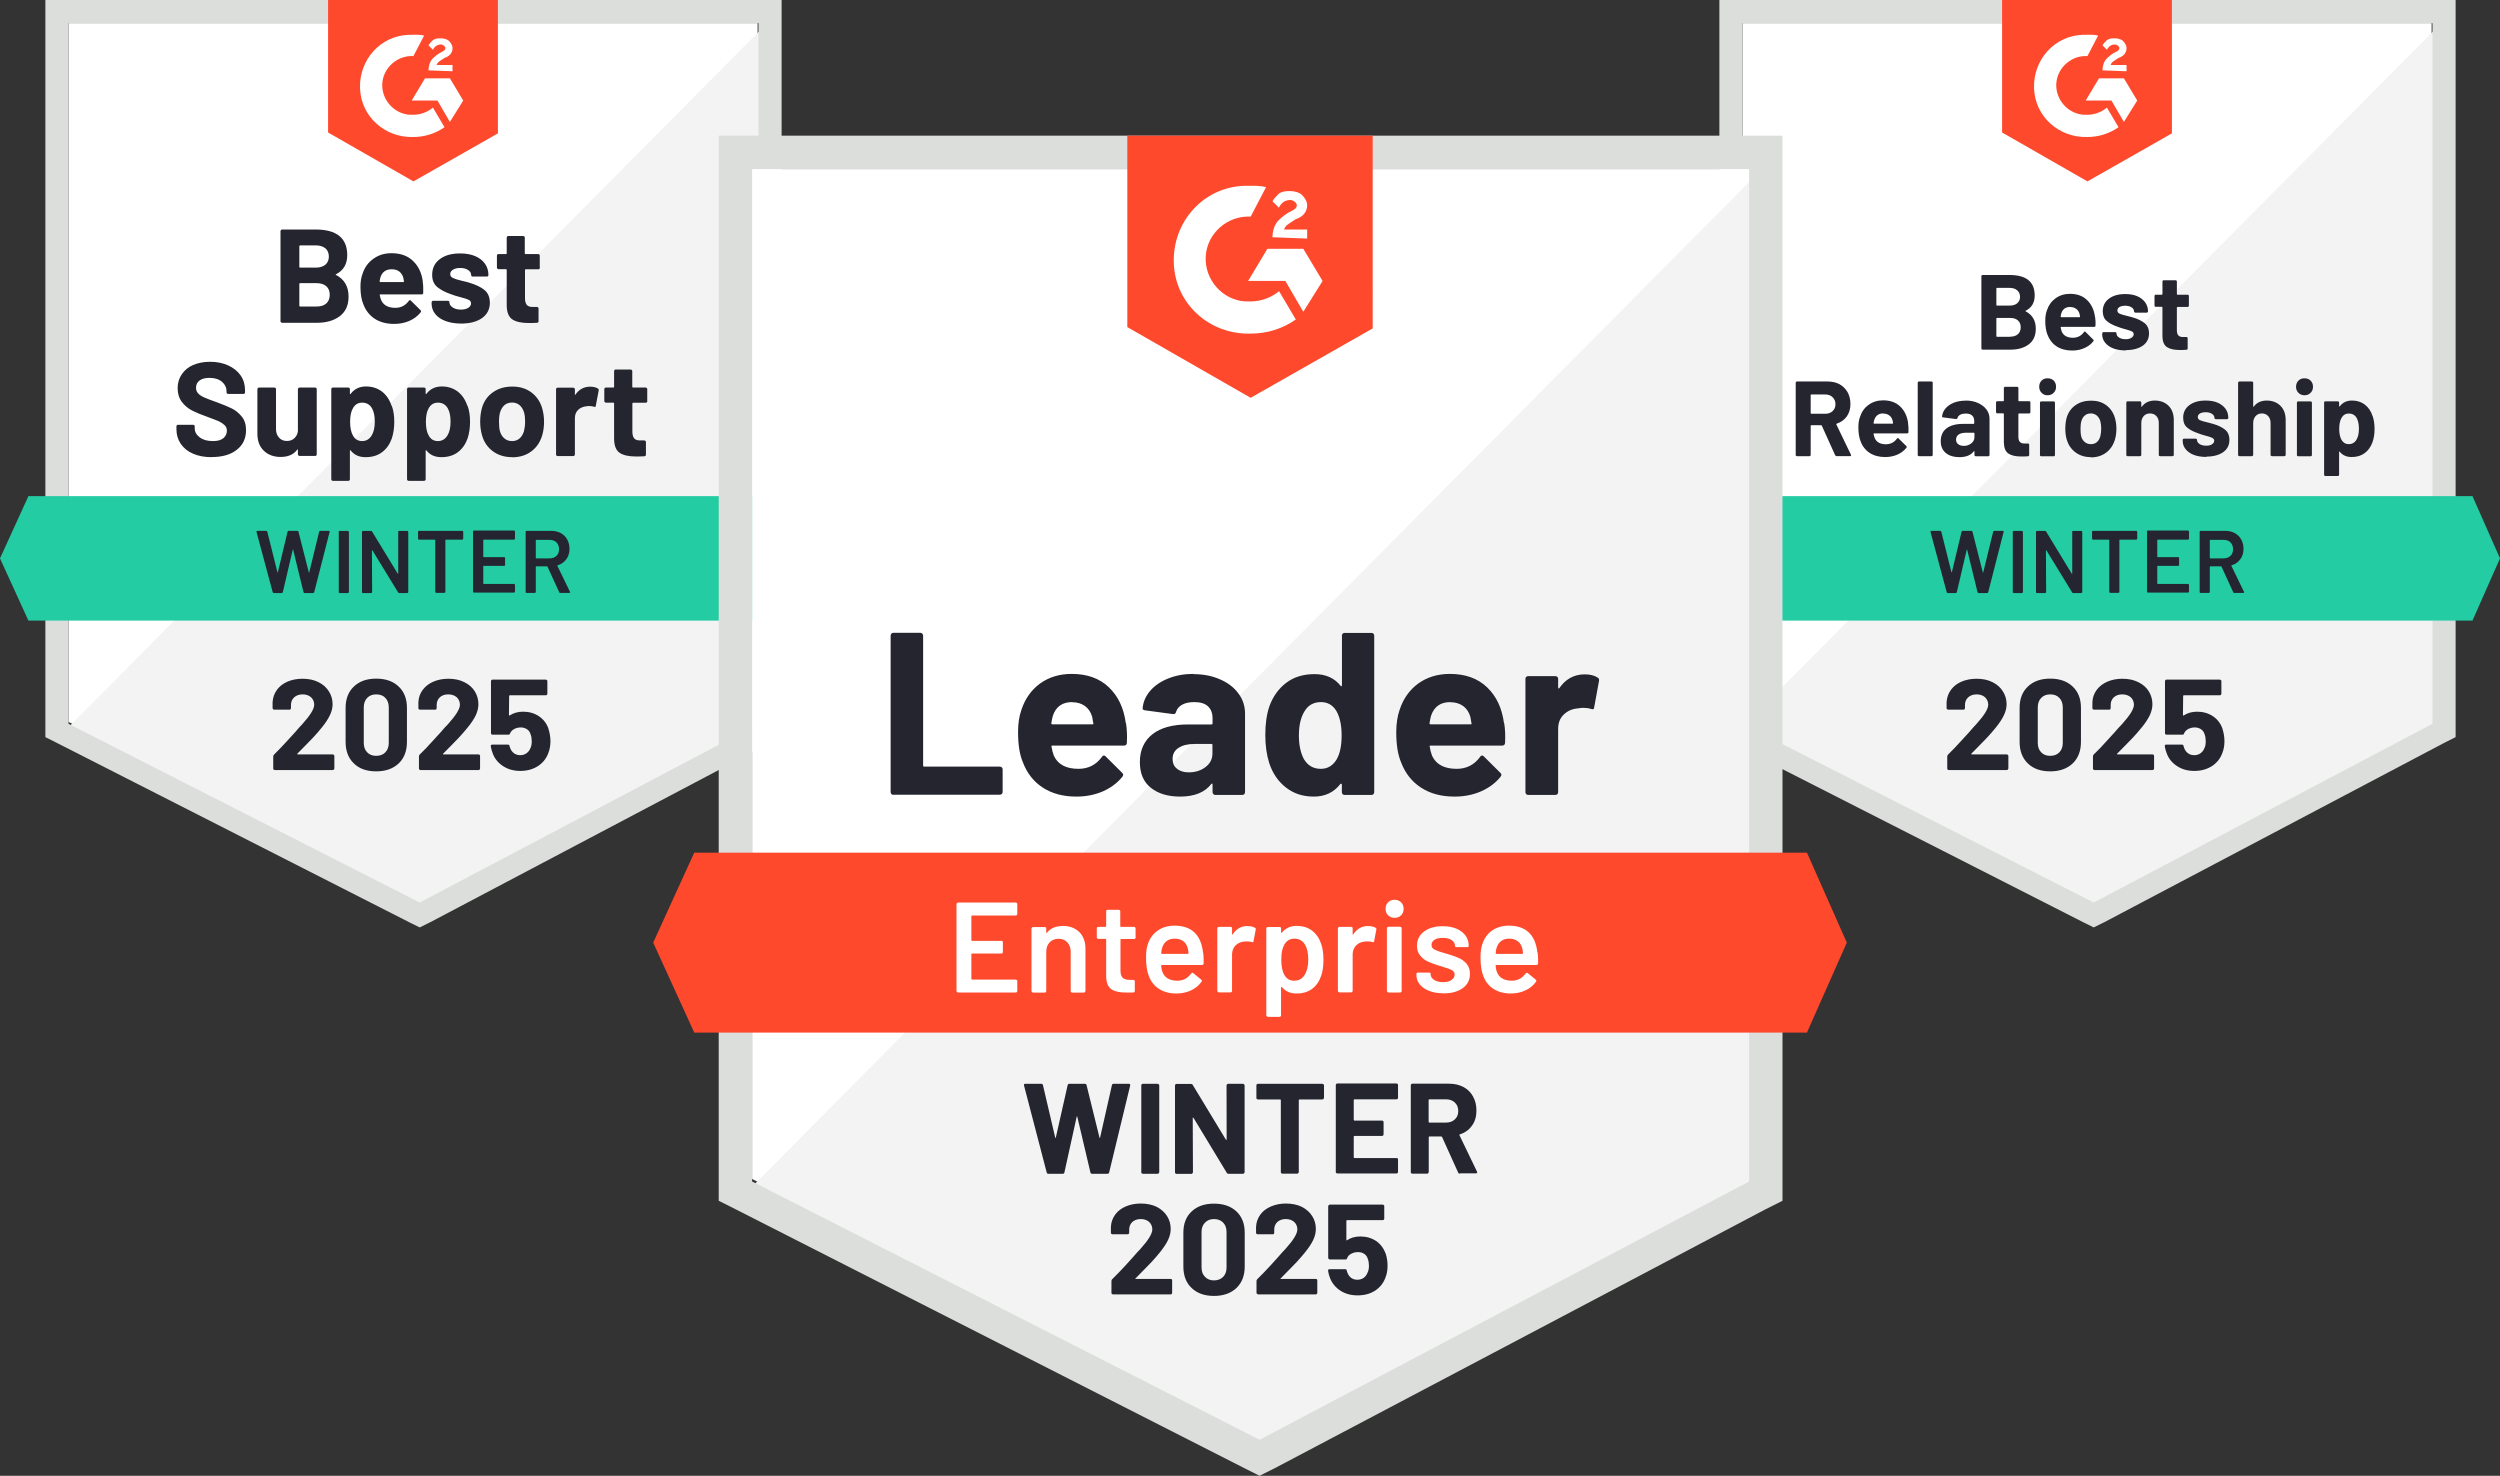 <?xml version="1.0" encoding="UTF-8"?><svg xmlns="http://www.w3.org/2000/svg" id="uuid-dd9e627b-06a6-48ce-b2f5-7c5b7b626453" viewBox="0 0 227 134"><rect x="0" y="0" width="227" height="134" fill="#333333" stroke="none"/><rect width="227" height="134" style="fill:none;"/><g><path d="M158.22,65.55l31.89,16.23,30.68-16.23V2.1h-62.57v63.46Z" style="fill:#fff;"/><path d="M221.43,2.34l-63.86,64.34,33.1,16.39,30.76-15.74V2.34Z" style="fill:#f2f3f2;"/><path d="M156.12,23.25v43.68l1.13,.57,31.89,16.23,.97,.48,.97-.48,30.76-16.23,1.13-.57V0h-66.85V23.25Zm2.1,42.47V2.1h62.65v63.62l-30.76,16.23-31.89-16.23Z" style="fill:#dcdedc;"/><path d="M189.54,3.15c.32,0,.65,0,.97,.08l-.97,1.86c-1.45-.08-2.74,1.05-2.83,2.5-.08,1.45,1.05,2.74,2.5,2.83h.32c.65,0,1.29-.24,1.78-.65l1.05,1.78c-.81,.57-1.78,.89-2.83,.89-2.58,.08-4.76-1.86-4.84-4.44-.08-2.58,1.86-4.76,4.44-4.84h.4Zm3.31,3.96l1.21,2.02-1.21,1.94-1.13-1.94h-2.34l1.21-2.02h2.26Zm-1.94-.73c0-.32,.08-.65,.24-.89s.48-.48,.73-.65l.16-.08c.32-.16,.4-.24,.4-.4s-.24-.32-.4-.32c-.32,0-.57,.16-.73,.48l-.4-.4c.08-.16,.24-.32,.4-.48,.24-.16,.48-.16,.73-.16s.57,.08,.73,.24,.32,.4,.32,.65c0,.4-.24,.73-.73,.89l-.24,.16c-.24,.16-.4,.24-.48,.48h1.45v.57l-2.18-.08Zm-1.37,10.09l7.67-4.36V0h-15.42V12.03l7.75,4.44Z" style="fill:#ff492c;"/><path d="M224.5,45.05h-69.91l-2.58,5.65,2.58,5.65h69.91l2.5-5.65-2.5-5.65Z" style="fill:#23cca2;"/><path d="M166.77,41.42c-.06,0-.11-.03-.14-.09l-1.21-2.68s-.03-.04-.06-.04h-.9s-.05,.02-.05,.05v2.65s-.01,.06-.03,.08-.05,.03-.08,.03h-1.13s-.06-.01-.09-.03c-.02-.02-.03-.05-.03-.08v-6.56s.01-.06,.03-.08c.03-.02,.06-.03,.09-.03h2.77c.41,0,.78,.08,1.09,.25,.31,.17,.55,.41,.73,.72,.17,.31,.26,.67,.26,1.07,0,.44-.11,.82-.33,1.13-.22,.31-.53,.53-.92,.66-.03,.02-.04,.04-.03,.07l1.32,2.74s.02,.05,.02,.06c0,.05-.03,.08-.1,.08,0,0-1.19,0-1.19,0Zm-2.31-5.61s-.05,.02-.05,.05v1.66s.02,.05,.05,.05h1.28c.27,0,.49-.08,.66-.24,.17-.16,.26-.37,.26-.63s-.09-.47-.26-.63c-.17-.17-.39-.25-.66-.25,0,0-1.28,0-1.28,0Zm8.79,2.61c.04,.25,.05,.52,.04,.82-.01,.08-.05,.11-.13,.11h-3s-.05,.02-.04,.05c.02,.13,.06,.26,.11,.39,.17,.37,.51,.55,1.03,.55,.41-.01,.74-.18,.98-.51,.03-.04,.06-.06,.09-.06,.02,0,.04,.01,.06,.04l.7,.69s.05,.06,.05,.09c0,.01-.01,.03-.04,.07-.22,.27-.49,.48-.82,.62-.34,.15-.71,.22-1.11,.22-.55,0-1.03-.13-1.41-.38-.38-.25-.66-.61-.82-1.06-.13-.32-.2-.75-.2-1.27,0-.36,.05-.67,.15-.94,.15-.46,.4-.82,.78-1.09,.37-.27,.81-.41,1.32-.41,.65,0,1.17,.19,1.56,.57,.39,.38,.62,.88,.71,1.5Zm-2.26-.88c-.4,0-.67,.19-.8,.57-.03,.08-.05,.18-.07,.31,0,.03,.02,.05,.05,.05h1.68s.05-.02,.04-.05c-.03-.19-.05-.28-.05-.27-.06-.19-.16-.34-.31-.44-.15-.11-.33-.16-.54-.16Zm3.25,3.88s-.06-.01-.08-.03c-.02-.02-.03-.05-.03-.08v-6.56s.01-.06,.03-.08c.02-.02,.05-.03,.08-.03h1.14s.06,.01,.08,.03c.02,.02,.03,.05,.03,.08v6.56s-.01,.06-.03,.08c-.02,.02-.05,.03-.08,.03h-1.14Zm4.24-5.05c.42,0,.79,.07,1.12,.22,.33,.15,.58,.34,.77,.59,.19,.25,.28,.54,.28,.85v3.29s-.01,.06-.04,.08c-.02,.02-.05,.03-.08,.03h-1.13s-.06-.01-.08-.03c-.03-.02-.04-.05-.04-.08v-.32s0-.03-.02-.04c-.01,0-.02,0-.04,.02-.27,.36-.71,.53-1.31,.53-.5,0-.91-.12-1.22-.37-.31-.25-.47-.61-.47-1.08,0-.5,.17-.89,.52-1.16,.35-.27,.85-.41,1.49-.41h.98s.05-.02,.05-.05v-.21c0-.22-.06-.38-.19-.5s-.32-.18-.58-.18c-.2,0-.36,.03-.49,.1-.13,.07-.22,.17-.26,.3-.02,.07-.06,.1-.13,.1l-1.17-.15c-.08-.01-.11-.04-.1-.09,.03-.27,.13-.51,.32-.73s.44-.39,.76-.52c.31-.12,.66-.18,1.05-.18Zm-.19,4.12c.27,0,.51-.08,.7-.23,.19-.15,.29-.34,.29-.57v-.35s-.02-.05-.05-.05h-.69c-.29,0-.52,.05-.69,.16-.16,.11-.24,.27-.24,.47,0,.17,.06,.31,.19,.41,.12,.1,.28,.15,.49,.15Zm6.07-3.07s-.01,.06-.03,.09c-.02,.02-.05,.03-.08,.03h-.93s-.05,.02-.05,.05v2.05c0,.22,.04,.37,.13,.48,.09,.1,.23,.15,.42,.15h.32s.06,.01,.08,.03c.02,.03,.03,.06,.03,.09v.92c0,.07-.04,.11-.11,.12-.27,.02-.47,.02-.58,.02-.54,0-.94-.09-1.2-.27-.26-.18-.4-.51-.41-1.01v-2.59s-.02-.05-.05-.05h-.55s-.06-.01-.08-.03c-.02-.03-.03-.06-.03-.09v-.86s.01-.06,.03-.09c.02-.02,.05-.03,.08-.03h.55s.05-.02,.05-.05v-1.15s.01-.06,.04-.08c.02-.02,.05-.03,.08-.03h1.08s.06,.01,.08,.03c.03,.02,.04,.05,.04,.08v1.15s.02,.05,.05,.05h.93s.06,.01,.08,.03c.02,.03,.03,.06,.03,.09v.86Zm1.56-1.53c-.22,0-.4-.07-.54-.22-.15-.15-.22-.33-.22-.55,0-.23,.07-.41,.21-.56,.14-.14,.32-.21,.55-.21,.23,0,.41,.07,.56,.21,.14,.15,.21,.33,.21,.56s-.07,.4-.22,.55-.33,.22-.55,.22Zm-.58,5.54s-.06-.01-.08-.03c-.02-.02-.03-.05-.03-.08v-4.76s.01-.06,.03-.08c.02-.02,.05-.03,.08-.03h1.14s.06,.01,.08,.03,.03,.05,.03,.08v4.76s-.01,.06-.03,.08-.05,.03-.08,.03h-1.14Zm4.52,.08c-.54,0-1.01-.14-1.4-.43-.39-.29-.65-.67-.8-1.16-.09-.31-.13-.64-.13-.99,0-.38,.04-.72,.13-1.03,.15-.48,.42-.85,.81-1.12,.39-.27,.85-.4,1.4-.4s.98,.13,1.36,.4c.37,.27,.64,.64,.79,1.12,.1,.32,.15,.66,.15,1.02s-.04,.68-.13,.98c-.15,.51-.41,.9-.79,1.19-.39,.29-.85,.44-1.39,.44Zm0-1.18c.21,0,.39-.06,.54-.19,.15-.13,.25-.31,.31-.53,.05-.2,.08-.43,.08-.68,0-.27-.03-.5-.08-.69-.07-.22-.18-.39-.32-.51-.15-.12-.33-.19-.55-.19s-.4,.06-.54,.19c-.15,.12-.25,.29-.31,.51-.05,.16-.08,.38-.08,.69s.02,.52,.06,.68c.06,.23,.17,.4,.33,.53,.15,.13,.34,.19,.56,.19Zm5.79-3.96c.52,0,.93,.16,1.25,.47,.32,.32,.48,.75,.48,1.29v3.18s-.01,.06-.03,.08c-.03,.02-.06,.03-.09,.03h-1.13s-.06-.01-.08-.03c-.02-.02-.03-.05-.03-.08v-2.9c0-.26-.07-.47-.22-.63s-.34-.24-.58-.24-.43,.08-.57,.24-.22,.37-.22,.63v2.9s-.01,.06-.03,.08c-.03,.02-.06,.03-.09,.03h-1.13s-.06-.01-.08-.03c-.02-.02-.03-.05-.03-.08v-4.75s.01-.06,.03-.09c.02-.02,.05-.03,.08-.03h1.13s.06,.01,.09,.03c.02,.03,.03,.06,.03,.09v.34s0,.03,.02,.03c.02,.01,.03,0,.03,0,.26-.37,.66-.56,1.18-.56Zm4.69,5.12c-.43,0-.81-.06-1.13-.18-.32-.12-.57-.3-.75-.52-.18-.22-.27-.47-.27-.74v-.1s.01-.06,.03-.09c.02-.02,.05-.03,.08-.03h1.07s.06,.01,.08,.03c.03,.03,.04,.06,.04,.09h0c0,.15,.08,.27,.23,.37,.16,.1,.36,.15,.6,.15,.22,0,.4-.04,.53-.13s.2-.19,.2-.32c0-.12-.06-.2-.18-.26-.11-.06-.3-.12-.57-.19-.31-.08-.55-.16-.72-.23-.41-.14-.75-.31-.99-.52-.24-.2-.36-.5-.36-.89,0-.48,.19-.86,.56-1.14,.37-.28,.86-.42,1.48-.42,.41,0,.78,.06,1.08,.19,.31,.13,.55,.32,.73,.56,.17,.24,.25,.51,.25,.82,0,.03-.01,.06-.03,.08-.02,.03-.05,.04-.08,.04h-1.03s-.06-.01-.09-.04c-.02-.02-.03-.05-.03-.08,0-.14-.07-.26-.22-.36s-.34-.15-.57-.15c-.22,0-.39,.04-.52,.11-.13,.08-.2,.19-.2,.32s.06,.23,.19,.29c.13,.06,.36,.13,.67,.2,.07,.02,.15,.04,.24,.06,.09,.02,.18,.05,.29,.08,.46,.13,.82,.31,1.08,.52,.26,.21,.4,.52,.4,.93,0,.48-.19,.85-.57,1.12-.38,.26-.89,.4-1.53,.4Zm5.47-5.12c.52,0,.93,.16,1.25,.47,.32,.32,.48,.75,.48,1.29v3.18s-.01,.06-.04,.08c-.02,.02-.05,.03-.08,.03h-1.13s-.06-.01-.08-.03c-.03-.02-.04-.05-.04-.08v-2.9c0-.26-.07-.47-.22-.63s-.34-.24-.57-.24-.43,.08-.57,.24-.22,.37-.22,.63v2.9s-.01,.06-.04,.08c-.02,.02-.05,.03-.08,.03h-1.13s-.06-.01-.08-.03c-.03-.02-.04-.05-.04-.08v-6.56s.01-.06,.04-.08c.02-.02,.05-.03,.08-.03h1.13s.06,.01,.08,.03c.03,.02,.04,.05,.04,.08v2.15s0,.03,.02,.03c.01,.01,.02,0,.03,0,.26-.37,.66-.56,1.18-.56Zm3.44-.48c-.22,0-.4-.07-.55-.22s-.22-.33-.22-.55,.07-.41,.22-.56c.14-.14,.32-.21,.55-.21s.41,.07,.55,.21c.15,.15,.22,.33,.22,.56s-.07,.4-.22,.55-.33,.22-.55,.22Zm-.58,5.54s-.06-.01-.08-.03c-.02-.02-.03-.05-.03-.08v-4.76s.01-.06,.03-.08c.02-.02,.05-.03,.08-.03h1.13s.06,.01,.09,.03c.02,.02,.03,.05,.03,.08v4.76s-.01,.06-.03,.08c-.03,.02-.06,.03-.09,.03h-1.13Zm6.77-3.64c.11,.33,.17,.72,.17,1.16s-.06,.85-.19,1.21c-.15,.41-.38,.74-.7,.98-.32,.24-.71,.36-1.19,.36-.46,0-.82-.16-1.08-.48-.01-.02-.02-.03-.04-.02-.01,0-.02,.02-.02,.04v2.07s-.01,.06-.03,.08c-.03,.02-.06,.03-.09,.03h-1.13s-.06-.01-.08-.03c-.02-.02-.03-.05-.03-.08v-6.55s.01-.06,.03-.09c.02-.02,.05-.03,.08-.03h1.13s.06,.01,.09,.03c.02,.03,.03,.06,.03,.09v.31s0,.03,.02,.03c.02,0,.03,0,.04,0,.27-.36,.64-.53,1.12-.53,.45,0,.83,.12,1.16,.37,.32,.25,.56,.59,.7,1.04Zm-1.49,2.17c.16-.25,.24-.6,.24-1.03,0-.4-.07-.73-.2-.97-.15-.27-.39-.41-.72-.41-.3,0-.52,.14-.67,.41-.13,.24-.2,.57-.2,.98s.07,.76,.21,1c.15,.26,.37,.39,.66,.39s.52-.12,.68-.37Zm-30.02-11.75s-.04,.04,0,.06c.61,.32,.92,.84,.92,1.58,0,.62-.21,1.1-.64,1.42-.43,.32-.98,.48-1.68,.48h-2.5s-.06-.01-.09-.03c-.02-.02-.03-.05-.03-.08v-6.56s.01-.06,.03-.08c.03-.02,.06-.03,.09-.03h2.43c1.53,0,2.29,.62,2.29,1.86,0,.65-.27,1.11-.82,1.39Zm-2.61-2.07s-.05,.02-.05,.05v1.51s.02,.05,.05,.05h1.14c.3,0,.54-.07,.7-.21,.17-.14,.26-.33,.26-.58s-.09-.45-.26-.6c-.17-.15-.4-.22-.7-.22h-1.14Zm1.21,4.43c.3,0,.54-.08,.7-.23,.17-.15,.25-.36,.25-.62s-.08-.47-.25-.62c-.17-.16-.4-.23-.71-.23h-1.2s-.05,.02-.05,.05v1.61s.02,.05,.05,.05h1.21Zm7.7-1.82c.04,.25,.06,.52,.04,.82,0,.08-.05,.11-.12,.11h-3s-.05,.02-.04,.05c.02,.13,.06,.26,.1,.39,.17,.37,.51,.55,1.03,.55,.41-.01,.74-.18,.98-.51,.02-.04,.05-.06,.08-.06,.02,0,.05,.01,.07,.04l.69,.69s.05,.06,.05,.09c0,.01-.01,.03-.04,.07-.21,.27-.48,.48-.82,.62-.33,.15-.7,.22-1.1,.22-.56,0-1.03-.13-1.41-.38-.38-.25-.66-.61-.83-1.06-.13-.32-.2-.75-.2-1.27,0-.36,.05-.67,.15-.94,.15-.46,.41-.82,.78-1.09,.37-.27,.81-.41,1.32-.41,.65,0,1.16,.19,1.55,.57,.39,.38,.63,.88,.71,1.5Zm-2.25-.88c-.41,0-.68,.19-.81,.57-.03,.08-.05,.18-.06,.31,0,.03,.02,.05,.05,.05h1.67s.06-.02,.04-.05c-.03-.19-.05-.28-.05-.27-.06-.19-.16-.34-.31-.44-.15-.11-.32-.16-.53-.16Zm5.05,3.95c-.43,0-.81-.06-1.13-.18-.32-.12-.57-.3-.75-.52s-.27-.47-.27-.74v-.1s.01-.06,.03-.09c.02-.02,.05-.03,.08-.03h1.07s.06,.01,.09,.03c.02,.03,.03,.06,.03,.09h0c0,.15,.08,.27,.23,.37,.16,.1,.36,.15,.6,.15,.22,0,.4-.04,.53-.13,.13-.09,.2-.19,.2-.32,0-.12-.06-.2-.17-.26-.12-.06-.31-.12-.57-.19-.31-.08-.55-.16-.72-.23-.41-.14-.74-.31-.98-.52-.25-.2-.37-.5-.37-.89,0-.48,.19-.86,.56-1.14s.86-.42,1.48-.42c.41,0,.78,.06,1.08,.19,.31,.13,.55,.32,.73,.56,.17,.24,.26,.51,.26,.82,0,.03-.01,.06-.04,.08-.02,.03-.05,.04-.08,.04h-1.03s-.06-.01-.08-.04c-.03-.02-.04-.05-.04-.08,0-.14-.07-.26-.22-.36-.15-.1-.34-.15-.57-.15-.22,0-.39,.04-.52,.11-.13,.08-.2,.19-.2,.32s.07,.23,.2,.29c.13,.06,.35,.13,.66,.2,.07,.02,.15,.04,.24,.06,.09,.02,.19,.05,.29,.08,.46,.13,.82,.31,1.08,.52,.26,.21,.4,.52,.4,.93,0,.48-.19,.85-.57,1.12-.38,.26-.89,.4-1.53,.4h0Zm5.72-4.07s-.01,.06-.03,.09c-.02,.02-.05,.03-.08,.03h-.93s-.05,.02-.05,.05v2.05c0,.22,.04,.37,.13,.48s.23,.15,.42,.15h.32s.06,.01,.08,.03c.02,.03,.03,.06,.03,.09v.92c0,.07-.04,.11-.11,.12-.27,.02-.47,.02-.58,.02-.54,0-.94-.09-1.2-.27s-.4-.51-.4-1.01v-2.59s-.02-.05-.05-.05h-.56s-.06-.01-.08-.03c-.02-.03-.03-.06-.03-.09v-.86s.01-.06,.03-.09c.02-.02,.05-.03,.08-.03h.56s.05-.02,.05-.05v-1.15s.01-.06,.03-.08,.05-.03,.08-.03h1.08s.06,.01,.09,.03c.02,.02,.03,.05,.03,.08v1.15s.02,.05,.05,.05h.93s.06,.01,.08,.03c.02,.03,.03,.06,.03,.09v.86Z" style="fill:#252530;"/><path d="M176.87,53.85c-.06,0-.1-.03-.11-.08l-1.47-5.47v-.03s.02-.07,.08-.07h.79c.06,0,.1,.03,.11,.08l.92,3.68s.01,.02,.02,.02,.02,0,.02-.02l.88-3.68c.02-.05,.05-.08,.1-.08h.78c.06,0,.1,.03,.11,.08l.94,3.69s.01,.02,.02,.02,.02,0,.02-.02l.9-3.69c.02-.05,.05-.08,.11-.08h.75c.08,0,.1,.03,.09,.1l-1.4,5.47c-.02,.05-.05,.08-.11,.08h-.75c-.06,0-.1-.03-.11-.08l-.94-3.85s-.01-.03-.02-.03c-.01,0-.02,.01-.02,.03l-.9,3.85c-.02,.05-.05,.08-.1,.08h-.71Zm5.98,0s-.05-.01-.07-.03c-.02-.02-.02-.04-.02-.06v-5.46s0-.05,.02-.06c.02-.02,.05-.03,.07-.03h.74s.05,.01,.06,.03c.02,.02,.03,.04,.03,.06v5.46s-.01,.05-.03,.06c-.02,.02-.04,.03-.06,.03h-.74Zm5.3-5.55s0-.05,.02-.06c.02-.02,.05-.03,.07-.03h.74s.05,.01,.06,.03c.02,.02,.03,.04,.03,.06v5.46s-.01,.05-.03,.06c-.02,.02-.04,.03-.06,.03h-.72c-.05,0-.09-.02-.11-.06l-2.33-3.81s-.02-.02-.03-.02c-.01,0-.02,.02-.02,.04l.02,3.76s-.01,.05-.03,.06c-.02,.02-.04,.03-.06,.03h-.74s-.05-.01-.07-.03c-.02-.02-.02-.04-.02-.06v-5.46s0-.05,.02-.06c.02-.02,.05-.03,.07-.03h.72c.05,0,.09,.02,.11,.06l2.32,3.81s.02,.02,.03,.02c.01,0,.02-.01,.02-.03v-3.76Zm5.82-.1s.05,.01,.06,.03c.02,.02,.03,.04,.03,.06v.62s-.01,.05-.03,.06c-.02,.02-.04,.03-.06,.03h-1.49s-.04,.01-.04,.04v4.7s0,.05-.02,.06c-.02,.02-.05,.03-.07,.03h-.74s-.05-.01-.06-.03c-.02-.02-.03-.04-.03-.06v-4.7s-.01-.04-.04-.04h-1.43s-.05-.01-.07-.03c-.02-.02-.02-.04-.02-.06v-.62s0-.05,.02-.06c.02-.02,.05-.03,.07-.03h3.93Zm4.79,.71s-.01,.05-.03,.06c-.02,.02-.04,.03-.06,.03h-2.75s-.04,.01-.04,.04v1.51s.01,.04,.04,.04h1.85s.05,0,.07,.02c.02,.02,.02,.05,.02,.07v.61s0,.05-.02,.07c-.02,.02-.05,.02-.07,.02h-1.85s-.04,.01-.04,.04v1.56s.01,.04,.04,.04h2.75s.05,.01,.06,.03c.02,.02,.03,.04,.03,.06v.61s-.01,.05-.03,.06c-.02,.02-.04,.03-.06,.03h-3.63s-.05-.01-.07-.03c-.02-.02-.02-.04-.02-.06v-5.46s0-.05,.02-.06c.02-.02,.05-.03,.07-.03h3.63s.05,.01,.06,.03c.02,.02,.03,.04,.03,.06v.61h0Zm4.13,4.94c-.05,0-.09-.02-.11-.07l-1.07-2.33s-.03-.03-.05-.03h-.97s-.04,.01-.04,.04v2.29s-.01,.05-.03,.06c-.02,.02-.04,.03-.06,.03h-.74s-.05-.01-.07-.03c-.02-.02-.02-.04-.02-.06v-5.46s0-.05,.02-.06c.02-.02,.05-.03,.07-.03h2.22c.33,0,.62,.07,.87,.2,.25,.14,.45,.33,.59,.58,.14,.25,.21,.54,.21,.86,0,.37-.1,.69-.29,.94-.19,.26-.45,.45-.79,.55-.01,0-.02,0-.02,.02,0,.01,0,.02,0,.03l1.14,2.35s.02,.04,.02,.05c0,.04-.03,.06-.09,.06h-.78Zm-2.2-4.84s-.04,.01-.04,.04v1.61s.01,.04,.04,.04h1.21c.26,0,.47-.08,.63-.23,.16-.15,.23-.35,.23-.61,0-.25-.08-.46-.23-.61-.16-.16-.37-.23-.63-.23h-1.21Z" style="fill:#242530;"/><path d="M179.01,68.43s-.02,.03-.02,.05c.01,.02,.03,.02,.05,.02h3.17s.07,.01,.1,.04c.03,.03,.05,.06,.05,.1v1.14s-.02,.07-.05,.1c-.03,.03-.06,.04-.1,.04h-5.26s-.08-.01-.1-.04c-.03-.03-.04-.06-.04-.1v-1.08c0-.07,.02-.13,.07-.18,.38-.37,.77-.78,1.17-1.22,.4-.44,.65-.72,.75-.82,.22-.26,.44-.51,.66-.74,.71-.79,1.07-1.37,1.07-1.75,0-.27-.1-.5-.29-.68-.19-.17-.45-.26-.76-.26s-.57,.09-.76,.26c-.2,.18-.3,.41-.3,.7v.29s-.01,.07-.04,.1-.06,.04-.1,.04h-1.38s-.07-.01-.1-.04c-.03-.03-.05-.06-.05-.1v-.55c.03-.42,.16-.79,.4-1.12,.24-.32,.56-.57,.96-.74,.4-.17,.86-.26,1.36-.26,.55,0,1.04,.1,1.45,.31,.41,.2,.72,.48,.94,.83,.23,.36,.34,.75,.34,1.17,0,.33-.08,.66-.25,1.01-.16,.34-.41,.72-.73,1.11-.24,.3-.5,.6-.78,.9-.28,.3-.7,.72-1.25,1.28l-.18,.18h0Zm7.15,1.61c-.86,0-1.54-.24-2.03-.72-.5-.48-.75-1.13-.75-1.96v-3.09c0-.81,.25-1.46,.75-1.93,.5-.48,1.17-.72,2.03-.72s1.54,.24,2.04,.72c.5,.47,.75,1.12,.75,1.93v3.09c0,.83-.25,1.48-.75,1.96-.51,.48-1.19,.72-2.04,.72Zm0-1.41c.35,0,.63-.11,.83-.32,.21-.22,.31-.5,.31-.86v-3.22c0-.36-.1-.64-.31-.86-.2-.22-.48-.32-.83-.32s-.62,.11-.82,.32c-.21,.22-.31,.5-.31,.86v3.22c0,.36,.1,.65,.31,.86,.2,.22,.48,.32,.82,.32Zm6.07-.2s-.02,.03,0,.05c0,.02,.02,.02,.05,.02h3.17s.07,.01,.1,.04c.03,.03,.04,.06,.04,.1v1.14s-.01,.07-.04,.1c-.03,.03-.06,.04-.1,.04h-5.27s-.07-.01-.1-.04c-.03-.03-.04-.06-.04-.1v-1.08c0-.07,.02-.13,.06-.18,.39-.37,.78-.78,1.17-1.22,.4-.44,.65-.72,.75-.82,.22-.26,.44-.51,.67-.74,.71-.79,1.07-1.37,1.07-1.75,0-.27-.1-.5-.29-.68-.2-.17-.45-.26-.77-.26s-.57,.09-.76,.26c-.19,.18-.29,.41-.29,.7v.29s-.01,.07-.04,.1-.06,.04-.1,.04h-1.38s-.07-.01-.1-.04-.04-.06-.04-.1v-.55c.02-.42,.15-.79,.4-1.12,.24-.32,.57-.57,.97-.74,.4-.17,.85-.26,1.35-.26,.55,0,1.04,.1,1.45,.31,.41,.2,.73,.48,.95,.83,.22,.36,.33,.75,.33,1.17,0,.33-.08,.66-.24,1.01-.17,.34-.41,.72-.74,1.11-.24,.3-.5,.6-.78,.9-.28,.3-.7,.72-1.25,1.28l-.18,.18h0Zm9.57-2.25c.12,.38,.18,.75,.18,1.11,0,.4-.06,.76-.19,1.08-.18,.5-.49,.89-.94,1.19-.46,.29-.99,.44-1.6,.44s-1.11-.14-1.56-.43c-.45-.29-.77-.67-.95-1.16-.08-.2-.14-.42-.18-.65v-.02c0-.09,.05-.13,.14-.13h1.42c.08,0,.13,.04,.15,.13,0,.05,.02,.09,.03,.12s.03,.06,.03,.08c.08,.2,.2,.36,.36,.47,.16,.11,.34,.16,.55,.16,.22,0,.41-.06,.57-.18,.16-.11,.28-.27,.36-.48,.08-.16,.11-.36,.11-.61,0-.23-.03-.43-.1-.61-.05-.2-.16-.36-.32-.47-.17-.11-.36-.17-.57-.17s-.43,.05-.61,.15c-.18,.1-.31,.24-.37,.4-.02,.08-.07,.11-.15,.11h-1.44s-.08-.01-.1-.04c-.03-.03-.04-.06-.04-.1v-4.72s.01-.07,.04-.1,.06-.04,.1-.04h4.84s.07,.01,.1,.04,.04,.06,.04,.1v1.14s-.01,.07-.04,.1c-.03,.03-.06,.04-.1,.04h-3.27s-.06,.02-.06,.06l-.02,1.73c0,.05,.02,.07,.07,.04,.35-.23,.76-.34,1.22-.34,.54,0,1.02,.14,1.43,.41,.41,.28,.71,.66,.87,1.14Z" style="fill:#252530;"/></g><g><path d="M6.22,65.55l31.89,16.23,30.68-16.23V2.1H6.22v63.46Z" style="fill:#fff;"/><path d="M69.43,2.34L5.57,66.68l33.1,16.39,30.76-15.74V2.34Z" style="fill:#f2f3f2;"/><path d="M4.12,23.25v43.68l1.13,.57,31.89,16.23,.97,.48,.97-.48,30.76-16.23,1.13-.57V0H4.12V23.25Zm2.1,42.47V2.1h62.65v63.62l-30.76,16.23L6.22,65.72Z" style="fill:#dcdedc;"/><path d="M37.54,3.15c.32,0,.65,0,.97,.08l-.97,1.86c-1.45-.08-2.74,1.05-2.83,2.5-.08,1.45,1.05,2.74,2.5,2.83h.32c.65,0,1.29-.24,1.78-.65l1.05,1.78c-.81,.57-1.78,.89-2.83,.89-2.58,.08-4.76-1.86-4.84-4.44-.08-2.58,1.86-4.76,4.44-4.84h.4Zm3.31,3.96l1.21,2.02-1.21,1.94-1.13-1.94h-2.34l1.21-2.02h2.26Zm-1.94-.73c0-.32,.08-.65,.24-.89s.48-.48,.73-.65l.16-.08c.32-.16,.4-.24,.4-.4s-.24-.32-.4-.32c-.32,0-.57,.16-.73,.48l-.4-.4c.08-.16,.24-.32,.4-.48,.24-.16,.48-.16,.73-.16s.57,.08,.73,.24,.32,.4,.32,.65c0,.4-.24,.73-.73,.89l-.24,.16c-.24,.16-.4,.24-.48,.48h1.45v.57l-2.18-.08Zm-1.37,10.09l7.67-4.36V0h-15.42V12.03l7.75,4.44Z" style="fill:#ff492c;"/><path d="M72.5,45.05H2.58l-2.58,5.65,2.58,5.65H72.5l2.5-5.65-2.5-5.65Z" style="fill:#23cca2;"/><path d="M19.23,41.51c-.65,0-1.21-.1-1.69-.31-.49-.21-.86-.51-1.12-.89-.26-.38-.4-.83-.4-1.33v-.27s.01-.08,.04-.1c.03-.03,.07-.04,.1-.04h1.38s.07,.01,.1,.04c.03,.03,.04,.06,.04,.1v.18c0,.32,.15,.59,.45,.82,.3,.23,.7,.34,1.21,.34,.43,0,.74-.09,.95-.27s.31-.41,.31-.67c0-.2-.06-.36-.19-.49-.13-.13-.3-.25-.52-.36-.23-.1-.58-.23-1.06-.41-.54-.19-1-.38-1.38-.57-.37-.19-.69-.46-.94-.79-.25-.33-.38-.75-.38-1.24s.13-.91,.38-1.27c.25-.37,.59-.65,1.03-.84,.45-.19,.96-.29,1.54-.29,.61,0,1.16,.11,1.64,.33,.48,.22,.86,.52,1.13,.91,.27,.39,.4,.84,.4,1.36v.18s-.01,.08-.04,.1c-.03,.03-.07,.04-.1,.04h-1.39s-.08-.01-.1-.04c-.03-.03-.05-.06-.05-.1v-.1c0-.34-.14-.63-.41-.86-.28-.24-.66-.36-1.15-.36-.38,0-.68,.08-.89,.24-.22,.16-.32,.38-.32,.66,0,.2,.06,.37,.19,.51,.13,.14,.31,.26,.56,.37,.25,.11,.63,.26,1.15,.44,.58,.21,1.03,.4,1.35,.56,.33,.16,.62,.4,.89,.72s.4,.73,.4,1.24c0,.76-.28,1.36-.84,1.79-.55,.44-1.31,.66-2.27,.66Zm7.82-6.18s.02-.07,.05-.1c.03-.03,.06-.04,.1-.04h1.42s.07,.01,.1,.04c.03,.03,.04,.07,.04,.1v5.93s-.01,.08-.04,.1c-.03,.03-.07,.04-.1,.04h-1.42s-.07-.01-.1-.04c-.03-.03-.05-.06-.05-.1v-.41s0-.03-.02-.04c-.02,0-.03,0-.05,.03-.32,.43-.82,.65-1.5,.65-.61,0-1.12-.18-1.51-.55-.4-.37-.6-.89-.6-1.57v-4.04s.02-.07,.05-.1c.03-.03,.06-.04,.1-.04h1.4s.08,.01,.1,.04c.03,.03,.04,.07,.04,.1v3.62c0,.32,.09,.58,.27,.78,.17,.2,.41,.31,.72,.31,.27,0,.5-.08,.68-.25s.29-.38,.32-.65v-3.82Zm8.53,1.53c.15,.41,.22,.89,.22,1.45s-.08,1.07-.23,1.52c-.19,.52-.48,.93-.88,1.23s-.89,.45-1.49,.45-1.03-.2-1.36-.61c-.02-.02-.03-.03-.05-.02-.02,0-.02,.02-.02,.05v2.59s-.01,.08-.04,.1-.06,.04-.1,.04h-1.41s-.08-.01-.1-.04-.04-.06-.04-.1v-8.19s.01-.07,.04-.1c.03-.03,.06-.04,.1-.04h1.41s.08,.01,.1,.04c.03,.03,.04,.07,.04,.1v.4s0,.04,.02,.05,.03,0,.05-.02c.34-.45,.81-.67,1.4-.67,.56,0,1.04,.16,1.45,.47,.4,.31,.69,.75,.87,1.3Zm-1.85,2.71c.2-.31,.3-.74,.3-1.28,0-.51-.08-.91-.25-1.21-.19-.34-.49-.52-.9-.52-.37,0-.65,.17-.84,.52-.17,.29-.25,.7-.25,1.23s.09,.96,.27,1.26c.18,.32,.46,.48,.82,.48s.64-.16,.85-.48Zm8.73-2.71c.15,.41,.22,.89,.22,1.45,0,.56-.08,1.07-.23,1.52-.19,.52-.48,.93-.88,1.23-.4,.3-.89,.45-1.49,.45s-1.03-.2-1.36-.61c-.02-.02-.03-.03-.05-.02-.02,0-.02,.02-.02,.05v2.59s-.01,.08-.04,.1-.06,.04-.1,.04h-1.41s-.08-.01-.1-.04-.04-.06-.04-.1v-8.19s.01-.07,.04-.1c.03-.03,.06-.04,.1-.04h1.41s.08,.01,.1,.04c.03,.03,.04,.07,.04,.1v.4s0,.04,.02,.05c.02,0,.03,0,.05-.02,.34-.45,.81-.67,1.4-.67,.56,0,1.04,.16,1.45,.47,.4,.31,.69,.75,.87,1.3Zm-1.85,2.71c.2-.31,.3-.74,.3-1.28,0-.51-.08-.91-.25-1.21-.19-.34-.49-.52-.9-.52-.37,0-.65,.17-.84,.52-.17,.29-.25,.7-.25,1.23,0,.54,.09,.96,.27,1.26,.18,.32,.46,.48,.82,.48s.64-.16,.85-.48Zm5.89,1.94c-.68,0-1.26-.18-1.74-.53s-.82-.84-.99-1.45c-.11-.38-.17-.79-.17-1.24,0-.47,.06-.9,.17-1.28,.18-.6,.52-1.07,1-1.4,.48-.34,1.07-.51,1.75-.51s1.22,.17,1.69,.5c.47,.34,.81,.81,1,1.4,.12,.4,.19,.83,.19,1.27s-.05,.84-.16,1.23c-.18,.63-.51,1.12-.99,1.48-.48,.36-1.06,.54-1.74,.54Zm0-1.46c.26,0,.49-.08,.68-.24,.18-.16,.31-.38,.4-.67,.06-.26,.1-.54,.1-.85,0-.34-.03-.62-.1-.86-.09-.27-.22-.49-.41-.65-.18-.15-.41-.23-.67-.23-.28,0-.51,.08-.69,.23-.18,.16-.31,.37-.4,.65-.06,.19-.1,.47-.1,.86s.03,.65,.08,.85c.08,.29,.22,.51,.41,.67,.19,.16,.42,.24,.69,.24Zm7.1-4.94c.29,0,.52,.06,.69,.17,.06,.03,.09,.09,.07,.18l-.26,1.38c0,.1-.06,.13-.17,.09-.12-.04-.26-.06-.42-.06-.07,0-.16,0-.27,.02-.29,.03-.54,.13-.74,.32-.2,.19-.3,.44-.3,.76v3.3s-.02,.08-.05,.1c-.03,.03-.06,.04-.1,.04h-1.42s-.07-.01-.1-.04c-.03-.03-.04-.06-.04-.1v-5.93s.01-.07,.04-.1c.03-.03,.07-.04,.1-.04h1.42s.07,.01,.1,.04c.03,.03,.05,.07,.05,.1v.46s0,.04,.02,.05,.03,0,.03-.02c.33-.48,.78-.72,1.33-.72Zm5.18,1.31s-.01,.07-.04,.1c-.03,.03-.06,.05-.1,.05h-1.16s-.06,.02-.06,.06v2.57c0,.26,.05,.46,.16,.6,.11,.13,.28,.19,.52,.19h.4s.07,.01,.1,.04c.03,.03,.05,.06,.05,.1v1.15c0,.09-.05,.14-.15,.15-.34,.02-.58,.02-.73,.02-.67,0-1.17-.11-1.5-.33-.33-.22-.5-.64-.51-1.25v-3.25s-.02-.06-.06-.06h-.69s-.08-.02-.1-.05c-.03-.03-.04-.06-.04-.1v-1.08s.01-.07,.04-.1c.03-.03,.06-.04,.1-.04h.69s.06-.02,.06-.06v-1.44s.01-.07,.04-.1c.03-.03,.06-.04,.1-.04h1.36s.07,.01,.1,.04c.03,.03,.05,.07,.05,.1v1.44s.02,.06,.06,.06h1.16s.08,.01,.1,.04c.03,.03,.04,.07,.04,.1v1.08Zm-28.28-11.53s-.05,.05,0,.07c.76,.39,1.15,1.05,1.15,1.97,0,.79-.27,1.38-.8,1.78-.53,.4-1.23,.6-2.09,.6h-3.14s-.07-.01-.1-.04c-.03-.03-.05-.06-.05-.1v-8.19s.02-.07,.05-.1c.03-.03,.06-.04,.1-.04h3.04c1.91,0,2.87,.78,2.87,2.33,0,.81-.34,1.39-1.03,1.74Zm-3.26-2.6s-.06,.02-.06,.06v1.89s.02,.06,.06,.06h1.42c.38,0,.67-.09,.89-.27,.2-.18,.31-.42,.31-.73s-.1-.57-.31-.75c-.22-.18-.51-.27-.89-.27h-1.42Zm1.52,5.54c.37,0,.66-.09,.87-.28s.31-.45,.31-.78-.1-.59-.31-.78c-.21-.19-.51-.28-.89-.28h-1.5s-.06,.02-.06,.06v2s.02,.06,.06,.06c0,0,1.52,0,1.52,0Zm9.62-2.28c.05,.31,.06,.65,.05,1.03,0,.1-.06,.15-.15,.15h-3.75s-.06,.02-.05,.06c.03,.16,.07,.32,.14,.48,.21,.45,.64,.68,1.28,.68,.52,0,.92-.22,1.22-.63,.03-.05,.07-.07,.11-.07,.02,0,.05,.02,.08,.05l.87,.86s.06,.08,.06,.11c0,.02-.02,.05-.05,.1-.27,.33-.61,.59-1.03,.77-.41,.18-.87,.27-1.38,.27-.69,0-1.28-.16-1.76-.47-.48-.32-.82-.76-1.03-1.32-.17-.4-.26-.93-.26-1.58,0-.45,.06-.84,.19-1.18,.18-.57,.51-1.03,.98-1.36,.46-.34,1.01-.51,1.65-.51,.81,0,1.46,.23,1.95,.7s.79,1.09,.89,1.87Zm-2.82-1.1c-.51,0-.85,.24-1.01,.71-.03,.11-.06,.24-.08,.39,0,.04,.02,.06,.06,.06h2.1s.06-.02,.05-.06c-.04-.23-.06-.34-.06-.34-.07-.24-.2-.43-.38-.57-.18-.13-.41-.19-.67-.19Zm6.32,4.93c-.54,0-1.02-.08-1.42-.23-.4-.15-.72-.36-.94-.64-.22-.27-.33-.59-.33-.94v-.12s.01-.07,.04-.1c.03-.03,.06-.04,.1-.04h1.34s.08,.01,.1,.04c.03,.03,.04,.07,.04,.1h0c0,.19,.1,.34,.3,.47s.45,.19,.74,.19c.27,0,.5-.05,.67-.16,.17-.11,.25-.25,.25-.4,0-.15-.07-.26-.22-.33-.15-.07-.38-.15-.71-.23-.38-.1-.68-.19-.9-.28-.52-.18-.93-.4-1.24-.65-.31-.26-.46-.63-.46-1.11,0-.6,.23-1.07,.69-1.42,.46-.35,1.08-.52,1.85-.52,.52,0,.97,.08,1.36,.24,.39,.17,.69,.4,.9,.7,.21,.3,.31,.64,.31,1.02,0,.04-.01,.07-.04,.1s-.06,.04-.1,.04h-1.29s-.08-.01-.1-.04-.04-.06-.04-.1c0-.18-.09-.33-.27-.45s-.42-.19-.72-.19c-.27,0-.49,.05-.65,.15-.17,.1-.26,.23-.26,.4s.08,.28,.25,.36,.44,.17,.83,.26c.09,.02,.19,.05,.3,.07s.23,.06,.36,.1c.58,.17,1.03,.39,1.36,.65,.33,.27,.5,.66,.5,1.16,0,.6-.24,1.06-.71,1.4-.47,.33-1.11,.5-1.91,.5Zm7.15-5.08s-.01,.07-.04,.1c-.03,.03-.06,.05-.1,.05h-1.16s-.06,.02-.06,.06v2.57c0,.26,.05,.46,.16,.6,.11,.13,.29,.19,.53,.19h.4s.07,.01,.1,.04c.03,.03,.04,.06,.04,.1v1.15c0,.09-.05,.14-.15,.15-.34,.02-.58,.02-.73,.02-.67,0-1.17-.11-1.5-.33-.33-.22-.5-.64-.51-1.25v-3.25s-.02-.06-.06-.06h-.69s-.08-.02-.1-.05c-.03-.03-.04-.06-.04-.1v-1.08s.01-.07,.04-.1c.03-.03,.06-.04,.1-.04h.69s.06-.02,.06-.06v-1.44s.01-.07,.04-.1c.03-.03,.06-.04,.1-.04h1.36s.07,.01,.1,.04c.03,.03,.04,.07,.04,.1v1.44s.02,.06,.06,.06h1.16s.08,.01,.1,.04c.03,.03,.04,.07,.04,.1v1.08Z" style="fill:#252530;"/><path d="M24.87,53.85c-.06,0-.1-.03-.11-.08l-1.47-5.47v-.03s.02-.07,.08-.07h.79c.06,0,.1,.03,.11,.08l.92,3.68s.01,.02,.02,.02,.02,0,.02-.02l.88-3.68c.02-.05,.05-.08,.1-.08h.78c.06,0,.1,.03,.11,.08l.94,3.69s.01,.02,.02,.02,.02,0,.02-.02l.9-3.69c.02-.05,.05-.08,.11-.08h.75c.08,0,.1,.03,.09,.1l-1.4,5.47c-.02,.05-.05,.08-.11,.08h-.75c-.06,0-.1-.03-.11-.08l-.94-3.85s-.01-.03-.02-.03c-.01,0-.02,.01-.02,.03l-.9,3.85c-.02,.05-.05,.08-.1,.08h-.71Zm5.98,0s-.05-.01-.07-.03c-.02-.02-.02-.04-.02-.06v-5.46s0-.05,.02-.06c.02-.02,.05-.03,.07-.03h.74s.05,.01,.06,.03c.02,.02,.03,.04,.03,.06v5.46s-.01,.05-.03,.06c-.02,.02-.04,.03-.06,.03h-.74Zm5.3-5.55s0-.05,.02-.06c.02-.02,.05-.03,.07-.03h.74s.05,.01,.06,.03c.02,.02,.03,.04,.03,.06v5.46s-.01,.05-.03,.06c-.02,.02-.04,.03-.06,.03h-.72c-.05,0-.09-.02-.11-.06l-2.33-3.81s-.02-.02-.03-.02c-.01,0-.02,.02-.02,.04l.02,3.76s-.01,.05-.03,.06c-.02,.02-.04,.03-.06,.03h-.74s-.05-.01-.07-.03c-.02-.02-.02-.04-.02-.06v-5.46s0-.05,.02-.06c.02-.02,.05-.03,.07-.03h.72c.05,0,.09,.02,.11,.06l2.32,3.81s.02,.02,.03,.02c.01,0,.02-.01,.02-.03v-3.76Zm5.82-.1s.05,.01,.06,.03c.02,.02,.03,.04,.03,.06v.62s-.01,.05-.03,.06c-.02,.02-.04,.03-.06,.03h-1.49s-.04,.01-.04,.04v4.7s0,.05-.02,.06c-.02,.02-.05,.03-.07,.03h-.74s-.05-.01-.06-.03c-.02-.02-.03-.04-.03-.06v-4.7s-.01-.04-.04-.04h-1.43s-.05-.01-.07-.03c-.02-.02-.02-.04-.02-.06v-.62s0-.05,.02-.06c.02-.02,.05-.03,.07-.03h3.93Zm4.79,.71s-.01,.05-.03,.06c-.02,.02-.04,.03-.06,.03h-2.75s-.04,.01-.04,.04v1.51s.01,.04,.04,.04h1.85s.05,0,.07,.02c.02,.02,.02,.05,.02,.07v.61s0,.05-.02,.07c-.02,.02-.05,.02-.07,.02h-1.85s-.04,.01-.04,.04v1.56s.01,.04,.04,.04h2.75s.05,.01,.06,.03c.02,.02,.03,.04,.03,.06v.61s-.01,.05-.03,.06c-.02,.02-.04,.03-.06,.03h-3.63s-.05-.01-.07-.03c-.02-.02-.02-.04-.02-.06v-5.46s0-.05,.02-.06c.02-.02,.05-.03,.07-.03h3.63s.05,.01,.06,.03c.02,.02,.03,.04,.03,.06v.61h0Zm4.13,4.94c-.05,0-.09-.02-.11-.07l-1.07-2.33s-.03-.03-.05-.03h-.97s-.04,.01-.04,.04v2.29s-.01,.05-.03,.06c-.02,.02-.04,.03-.06,.03h-.74s-.05-.01-.07-.03c-.02-.02-.02-.04-.02-.06v-5.46s0-.05,.02-.06c.02-.02,.05-.03,.07-.03h2.22c.33,0,.62,.07,.87,.2,.25,.14,.45,.33,.59,.58,.14,.25,.21,.54,.21,.86,0,.37-.1,.69-.29,.94-.19,.26-.45,.45-.79,.55-.01,0-.02,0-.02,.02,0,.01,0,.02,0,.03l1.14,2.35s.02,.04,.02,.05c0,.04-.03,.06-.09,.06h-.78Zm-2.2-4.84s-.04,.01-.04,.04v1.61s.01,.04,.04,.04h1.21c.26,0,.47-.08,.63-.23,.16-.15,.23-.35,.23-.61,0-.25-.08-.46-.23-.61-.16-.16-.37-.23-.63-.23h-1.21Z" style="fill:#242530;"/><path d="M27.01,68.43s-.02,.03-.02,.05c.01,.02,.03,.02,.05,.02h3.17s.07,.01,.1,.04c.03,.03,.05,.06,.05,.1v1.14s-.02,.07-.05,.1c-.03,.03-.06,.04-.1,.04h-5.26s-.08-.01-.1-.04c-.03-.03-.04-.06-.04-.1v-1.08c0-.07,.02-.13,.07-.18,.38-.37,.77-.78,1.17-1.22,.4-.44,.65-.72,.75-.82,.22-.26,.44-.51,.66-.74,.71-.79,1.07-1.37,1.07-1.75,0-.27-.1-.5-.29-.68-.19-.17-.45-.26-.76-.26s-.57,.09-.76,.26c-.2,.18-.3,.41-.3,.7v.29s-.01,.07-.04,.1-.06,.04-.1,.04h-1.38s-.07-.01-.1-.04c-.03-.03-.05-.06-.05-.1v-.55c.03-.42,.16-.79,.4-1.12,.24-.32,.56-.57,.96-.74,.4-.17,.86-.26,1.36-.26,.55,0,1.04,.1,1.45,.31,.41,.2,.72,.48,.94,.83,.23,.36,.34,.75,.34,1.17,0,.33-.08,.66-.25,1.01-.16,.34-.41,.72-.73,1.11-.24,.3-.5,.6-.78,.9-.28,.3-.7,.72-1.25,1.28l-.18,.18h0Zm7.15,1.61c-.86,0-1.54-.24-2.03-.72-.5-.48-.75-1.13-.75-1.96v-3.09c0-.81,.25-1.46,.75-1.93,.5-.48,1.17-.72,2.03-.72s1.54,.24,2.04,.72c.5,.47,.75,1.12,.75,1.93v3.09c0,.83-.25,1.48-.75,1.96-.51,.48-1.19,.72-2.04,.72Zm0-1.41c.35,0,.63-.11,.83-.32,.21-.22,.31-.5,.31-.86v-3.22c0-.36-.1-.64-.31-.86-.2-.22-.48-.32-.83-.32s-.62,.11-.82,.32c-.21,.22-.31,.5-.31,.86v3.22c0,.36,.1,.65,.31,.86,.2,.22,.48,.32,.82,.32Zm6.07-.2s-.02,.03,0,.05c0,.02,.02,.02,.05,.02h3.17s.07,.01,.1,.04c.03,.03,.04,.06,.04,.1v1.14s-.01,.07-.04,.1c-.03,.03-.06,.04-.1,.04h-5.27s-.07-.01-.1-.04c-.03-.03-.04-.06-.04-.1v-1.08c0-.07,.02-.13,.06-.18,.39-.37,.78-.78,1.17-1.22,.4-.44,.65-.72,.75-.82,.22-.26,.44-.51,.67-.74,.71-.79,1.07-1.37,1.07-1.75,0-.27-.1-.5-.29-.68-.2-.17-.45-.26-.77-.26s-.57,.09-.76,.26c-.19,.18-.29,.41-.29,.7v.29s-.01,.07-.04,.1-.06,.04-.1,.04h-1.38s-.07-.01-.1-.04-.04-.06-.04-.1v-.55c.02-.42,.15-.79,.4-1.12,.24-.32,.57-.57,.97-.74,.4-.17,.85-.26,1.35-.26,.55,0,1.04,.1,1.45,.31,.41,.2,.73,.48,.95,.83,.22,.36,.33,.75,.33,1.17,0,.33-.08,.66-.24,1.01-.17,.34-.41,.72-.74,1.11-.24,.3-.5,.6-.78,.9-.28,.3-.7,.72-1.25,1.28l-.18,.18h0Zm9.57-2.25c.12,.38,.18,.75,.18,1.11,0,.4-.06,.76-.19,1.08-.18,.5-.49,.89-.94,1.19-.46,.29-.99,.44-1.6,.44s-1.11-.14-1.56-.43c-.45-.29-.77-.67-.95-1.16-.08-.2-.14-.42-.18-.65v-.02c0-.09,.05-.13,.14-.13h1.42c.08,0,.13,.04,.15,.13,0,.05,.02,.09,.03,.12s.03,.06,.03,.08c.08,.2,.2,.36,.36,.47,.16,.11,.34,.16,.55,.16,.22,0,.41-.06,.57-.18,.16-.11,.28-.27,.36-.48,.08-.16,.11-.36,.11-.61,0-.23-.03-.43-.1-.61-.05-.2-.16-.36-.32-.47-.17-.11-.36-.17-.57-.17s-.43,.05-.61,.15c-.18,.1-.31,.24-.37,.4-.02,.08-.07,.11-.15,.11h-1.44s-.08-.01-.1-.04c-.03-.03-.04-.06-.04-.1v-4.72s.01-.07,.04-.1,.06-.04,.1-.04h4.84s.07,.01,.1,.04,.04,.06,.04,.1v1.14s-.01,.07-.04,.1c-.03,.03-.06,.04-.1,.04h-3.27s-.06,.02-.06,.06l-.02,1.73c0,.05,.02,.07,.07,.04,.35-.23,.76-.34,1.22-.34,.54,0,1.02,.14,1.43,.41,.41,.28,.71,.66,.87,1.14Z" style="fill:#252530;"/></g><g><path d="M68.29,107.05l46.08,23.45,44.33-23.45V15.35H68.29V107.05Z" style="fill:#fff;"/><path d="M159.64,15.7L67.36,108.68l47.83,23.68,44.45-22.75V15.7Z" style="fill:#f2f3f2;"/><path d="M65.26,45.92v63.11l1.63,.82,46.08,23.45,1.4,.7,1.4-.7,44.45-23.45,1.63-.82V12.32H65.26V45.92Zm3.03,61.36V15.35h90.53V107.28l-44.45,23.45-46.08-23.45Z" style="fill:#dcdedc;"/><path d="M113.56,16.87c.47,0,.93,0,1.4,.12l-1.4,2.68c-2.1-.12-3.97,1.52-4.08,3.62-.12,2.1,1.52,3.97,3.62,4.08h.47c.93,0,1.87-.35,2.57-.93l1.52,2.57c-1.17,.82-2.57,1.28-4.08,1.28-3.73,.12-6.88-2.68-7-6.42-.12-3.73,2.68-6.88,6.42-7,0,0,.58,0,.58,0Zm4.78,5.72l1.75,2.92-1.75,2.8-1.63-2.8h-3.38l1.75-2.92h3.27Zm-2.8-1.05c0-.47,.12-.93,.35-1.28s.7-.7,1.05-.93l.23-.12c.47-.23,.58-.35,.58-.58s-.35-.47-.58-.47c-.47,0-.82,.23-1.05,.7l-.58-.58c.12-.23,.35-.47,.58-.7,.35-.23,.7-.23,1.05-.23s.82,.12,1.05,.35,.47,.58,.47,.93c0,.58-.35,1.05-1.05,1.28l-.35,.23c-.35,.23-.58,.35-.7,.7h2.1v.82s-3.15-.12-3.15-.12Zm-1.98,14.58l11.08-6.3V12.32h-22.28V29.7s11.2,6.42,11.2,6.42Zm50.52,41.3H63.04l-3.73,8.17,3.73,8.17h101.03l3.62-8.17-3.62-8.17Z" style="fill:#ff492c;"/><path d="M81.11,72.17c-.07,0-.13-.02-.17-.07-.05-.05-.07-.12-.07-.19v-14.19c0-.07,.02-.13,.07-.19,.05-.05,.1-.07,.17-.07h2.46c.07,0,.13,.02,.17,.07,.05,.05,.08,.12,.08,.19v11.79c0,.07,.03,.1,.1,.1h6.86c.07,0,.13,.02,.19,.07,.05,.05,.07,.12,.07,.19v2.03c0,.07-.02,.13-.07,.19-.05,.05-.12,.07-.19,.07,0,0-9.68,0-9.68,0Zm21.13-6.51c.09,.53,.11,1.12,.08,1.78,0,.17-.1,.26-.27,.26h-6.49c-.09,0-.11,.03-.08,.1,.04,.28,.11,.56,.22,.84,.37,.78,1.11,1.17,2.23,1.17,.89,0,1.6-.37,2.12-1.08,.05-.09,.12-.13,.19-.13,.05,0,.1,.03,.15,.08l1.5,1.49c.07,.07,.1,.13,.1,.19,0,.03-.03,.09-.08,.17-.46,.57-1.05,1.01-1.78,1.33-.72,.31-1.52,.47-2.39,.47-1.21,0-2.22-.27-3.06-.82-.83-.54-1.43-1.31-1.8-2.29-.3-.7-.44-1.62-.44-2.75,0-.77,.1-1.45,.31-2.03,.33-1,.89-1.79,1.69-2.38,.81-.58,1.77-.87,2.87-.87,1.4,0,2.52,.4,3.37,1.21,.85,.81,1.36,1.89,1.54,3.25Zm-4.89-1.91c-.89,0-1.47,.41-1.75,1.24-.05,.19-.1,.41-.14,.68,0,.07,.03,.1,.1,.1h3.63c.09,0,.11-.04,.08-.1-.07-.4-.1-.6-.1-.58-.12-.42-.34-.75-.65-.98-.32-.23-.71-.35-1.17-.35Zm11-2.54c.91,0,1.72,.16,2.44,.48,.72,.31,1.27,.74,1.67,1.29,.4,.54,.59,1.15,.59,1.82v7.12c0,.07-.02,.13-.07,.19-.05,.05-.11,.07-.17,.07h-2.46c-.07,0-.13-.02-.17-.07-.05-.05-.08-.12-.08-.19v-.69s-.01-.07-.03-.08c-.03-.02-.06,0-.08,.03-.59,.77-1.54,1.15-2.83,1.15-1.1,0-1.98-.26-2.65-.79-.68-.53-1.01-1.31-1.01-2.36s.38-1.91,1.14-2.51c.75-.59,1.83-.89,3.23-.89h2.13c.07,0,.11-.03,.1-.1v-.47c0-.46-.14-.82-.42-1.08-.28-.26-.7-.38-1.26-.38-.43,0-.79,.08-1.07,.23s-.47,.37-.56,.65c-.04,.16-.13,.23-.27,.21l-2.54-.34c-.17-.03-.25-.09-.23-.19,.05-.59,.29-1.12,.7-1.6,.41-.47,.96-.84,1.64-1.11,.68-.27,1.43-.41,2.27-.41Zm-.42,8.92c.6,0,1.11-.16,1.53-.48,.42-.32,.63-.73,.63-1.24v-.76c0-.07-.03-.1-.1-.1h-1.5c-.63,0-1.12,.12-1.48,.36-.36,.23-.54,.57-.54,1,0,.38,.13,.68,.4,.89,.26,.22,.62,.33,1.07,.33Zm13.91-12.4c0-.07,.02-.13,.07-.19,.05-.05,.11-.07,.17-.07h2.46c.07,0,.13,.02,.17,.07,.05,.05,.07,.12,.07,.19v14.19c0,.07-.02,.13-.07,.19-.05,.05-.1,.07-.17,.07h-2.46c-.07,0-.13-.02-.17-.07-.05-.05-.07-.12-.07-.19v-.69s-.02-.06-.05-.07c-.03,0-.06,0-.08,.02-.59,.77-1.4,1.15-2.41,1.15s-1.82-.27-2.53-.82-1.22-1.29-1.53-2.24c-.23-.73-.35-1.58-.35-2.54,0-1,.12-1.86,.37-2.6,.33-.9,.84-1.61,1.53-2.13,.69-.53,1.55-.79,2.57-.79,1.01,0,1.8,.35,2.36,1.05,.02,.05,.05,.06,.08,.05,.03-.02,.05-.04,.05-.08,0,0,0-4.49,0-4.49Zm-.44,11.16c.28-.51,.42-1.22,.42-2.12s-.16-1.67-.47-2.2c-.32-.54-.79-.82-1.4-.82-.66,0-1.16,.27-1.49,.82-.35,.55-.52,1.29-.52,2.23,0,.84,.15,1.54,.44,2.1,.35,.61,.87,.91,1.55,.91,.63,0,1.12-.3,1.47-.91Zm15.18-3.23c.09,.53,.11,1.12,.08,1.78,0,.17-.1,.26-.27,.26h-6.49c-.09,0-.11,.03-.08,.1,.04,.28,.11,.56,.22,.84,.37,.78,1.11,1.17,2.23,1.17,.89,0,1.6-.37,2.12-1.08,.05-.09,.12-.13,.19-.13,.05,0,.1,.03,.15,.08l1.5,1.49c.07,.07,.1,.13,.1,.19,0,.03-.03,.09-.08,.17-.46,.57-1.05,1.01-1.78,1.33-.72,.31-1.52,.47-2.39,.47-1.21,0-2.22-.27-3.06-.82-.83-.54-1.43-1.31-1.8-2.29-.3-.7-.44-1.62-.44-2.75,0-.77,.11-1.45,.31-2.03,.33-1,.89-1.79,1.69-2.38,.81-.58,1.77-.87,2.87-.87,1.4,0,2.52,.4,3.37,1.21,.85,.81,1.36,1.89,1.54,3.25Zm-4.89-1.91c-.89,0-1.47,.41-1.75,1.24-.05,.19-.1,.41-.14,.68,0,.07,.04,.1,.1,.1h3.63c.09,0,.11-.04,.08-.1-.07-.4-.1-.6-.1-.58-.12-.42-.34-.75-.65-.98-.32-.23-.71-.35-1.17-.35Zm12.18-2.52c.51,0,.9,.1,1.19,.29,.12,.06,.16,.17,.13,.31l-.44,2.4c0,.16-.1,.21-.29,.14-.21-.07-.45-.1-.73-.1-.11,0-.26,.02-.45,.05-.51,.04-.93,.22-1.28,.55-.35,.33-.52,.77-.52,1.32v5.73c0,.07-.02,.13-.07,.19-.05,.05-.12,.07-.19,.07h-2.45c-.07,0-.13-.02-.19-.07-.05-.05-.07-.12-.07-.19v-10.29c0-.07,.02-.13,.07-.17,.05-.05,.12-.07,.19-.07h2.45c.07,0,.13,.02,.19,.07,.05,.05,.07,.11,.07,.17v.8s.01,.07,.03,.08c.03,.02,.05,0,.07-.02,.58-.84,1.35-1.26,2.31-1.26Z" style="fill:#252530;"/><path d="M92.37,82.99s-.01,.07-.03,.09c-.03,.03-.07,.05-.1,.05h-3.98s-.06,.02-.06,.06v2.18s.02,.06,.06,.06h2.67s.07,.01,.1,.03c.02,.03,.03,.07,.03,.1v.89s-.01,.07-.03,.1c-.03,.02-.07,.03-.1,.03h-2.67s-.06,.02-.06,.06v2.25s.02,.06,.06,.06h3.98s.07,.02,.1,.05c.02,.02,.03,.05,.03,.09v.89s-.01,.07-.03,.09c-.03,.03-.07,.05-.1,.05h-5.25s-.07-.02-.09-.05c-.03-.02-.05-.05-.05-.09v-7.89s.02-.07,.05-.09c.02-.03,.05-.05,.09-.05h5.25s.07,.02,.1,.05c.02,.02,.03,.05,.03,.09v.89h0Zm4.11,1.08c.63,0,1.14,.19,1.52,.56,.37,.37,.56,.88,.56,1.53v3.83s-.02,.07-.05,.09c-.02,.03-.05,.05-.09,.05h-1.07s-.07-.02-.1-.05c-.02-.02-.03-.05-.03-.09v-3.55c0-.36-.1-.65-.3-.87-.2-.22-.47-.33-.8-.33s-.61,.11-.82,.33c-.2,.22-.3,.51-.3,.86v3.56s-.01,.07-.03,.09c-.03,.03-.07,.05-.1,.05h-1.07s-.07-.02-.09-.05c-.03-.02-.05-.05-.05-.09v-5.68s.02-.07,.05-.1c.02-.02,.05-.03,.09-.03h1.07s.07,.01,.1,.03c.02,.03,.03,.07,.03,.1v.37s0,.04,.02,.05c.02,0,.03,0,.03-.02,.32-.42,.8-.63,1.45-.63Zm6.65,1.05s-.02,.07-.05,.09c-.02,.03-.05,.05-.09,.05h-1.19s-.06,.02-.06,.06v2.81c0,.3,.06,.51,.19,.64,.13,.13,.34,.2,.62,.2h.35s.07,.01,.09,.03c.03,.03,.05,.07,.05,.1v.87c0,.09-.05,.14-.14,.15h-.61c-.61,.01-1.07-.09-1.38-.3s-.46-.61-.47-1.19v-3.32s-.02-.06-.06-.06h-.66s-.07-.02-.1-.05c-.02-.02-.03-.05-.03-.09v-.82s.01-.07,.03-.1c.03-.02,.07-.03,.1-.03h.66s.06-.02,.06-.06v-1.36s.01-.07,.03-.1c.03-.02,.07-.03,.1-.03h1.01s.07,.01,.09,.03c.03,.03,.05,.07,.05,.1v1.36s.02,.06,.06,.06h1.19s.07,.01,.09,.03c.03,.03,.05,.07,.05,.1,0,0,0,.82,0,.82Zm6.11,1.35c.03,.19,.05,.41,.05,.65v.36c-.01,.09-.06,.14-.15,.14h-3.65s-.06,.02-.06,.06c.02,.26,.06,.43,.1,.52,.19,.56,.64,.84,1.36,.85,.53,0,.95-.22,1.26-.65,.03-.05,.07-.07,.12-.07,.03,0,.06,.01,.08,.03l.72,.59c.07,.05,.08,.12,.03,.19-.24,.34-.56,.61-.96,.79-.4,.19-.85,.28-1.34,.28-.61,0-1.12-.14-1.55-.41-.42-.27-.73-.65-.92-1.14-.18-.42-.27-1-.27-1.75,0-.45,.05-.82,.14-1.1,.16-.54,.45-.98,.89-1.29,.43-.31,.94-.47,1.55-.47,1.53,0,2.4,.8,2.59,2.4Zm-2.59-1.24c-.29,0-.53,.07-.72,.22-.19,.14-.32,.34-.4,.59-.05,.13-.08,.3-.09,.51-.02,.04,0,.06,.05,.06h2.37s.06-.02,.06-.06c-.02-.19-.04-.34-.07-.44-.07-.28-.21-.5-.41-.65-.21-.16-.47-.23-.78-.23h0Zm6.65-1.14c.25,0,.47,.05,.65,.15,.06,.03,.09,.09,.07,.17l-.2,1.05c0,.09-.06,.12-.16,.08-.12-.04-.25-.06-.41-.06-.1,0-.18,0-.23,.01-.33,.02-.6,.13-.82,.34-.22,.22-.33,.5-.33,.84v3.3s-.01,.07-.03,.09c-.03,.03-.07,.05-.1,.05h-1.07s-.07-.02-.09-.05c-.03-.02-.05-.05-.05-.09v-5.68s.02-.07,.05-.1c.02-.02,.05-.03,.09-.03h1.07s.07,.01,.1,.03c.02,.03,.03,.07,.03,.1v.52s0,.05,.01,.05c.02,0,.03,0,.05-.02,.33-.51,.78-.76,1.36-.76Zm6.66,1.61c.14,.4,.21,.88,.21,1.46s-.07,1.03-.2,1.42c-.17,.51-.44,.91-.82,1.2-.38,.29-.86,.43-1.43,.43s-1-.2-1.33-.59c-.02-.02-.03-.02-.05-.01-.02,0-.02,.02-.02,.05v2.53s-.01,.07-.03,.09c-.03,.03-.07,.05-.1,.05h-1.07s-.07-.02-.09-.05c-.03-.02-.05-.05-.05-.09v-7.89s.02-.07,.05-.1c.02-.02,.05-.03,.09-.03h1.07s.07,.01,.1,.03c.02,.03,.04,.07,.03,.1v.35s0,.04,.02,.05c.02,0,.03,0,.05-.02,.34-.4,.79-.61,1.34-.61s1.02,.14,1.4,.43c.38,.29,.66,.69,.83,1.2Zm-1.52,2.86c.23-.36,.35-.83,.35-1.42s-.09-1.01-.28-1.34c-.22-.38-.55-.57-.99-.57-.4,0-.71,.19-.91,.56-.18,.3-.27,.75-.27,1.35s.1,1.08,.29,1.4c.2,.34,.49,.51,.87,.51,.41,0,.72-.16,.93-.49Zm5.81-4.47c.25,0,.47,.05,.65,.15,.06,.03,.09,.09,.07,.17l-.2,1.05c0,.09-.06,.12-.16,.08-.12-.04-.25-.06-.41-.06-.1,0-.18,0-.23,.01-.33,.02-.6,.13-.82,.34-.22,.22-.33,.5-.33,.84v3.3s-.01,.07-.03,.09c-.03,.03-.07,.05-.1,.05h-1.07s-.07-.02-.09-.05c-.03-.02-.05-.05-.05-.09v-5.68s.02-.07,.05-.1c.02-.02,.05-.03,.09-.03h1.07s.07,.01,.1,.03c.02,.03,.03,.07,.03,.1v.52s0,.05,.01,.05c.02,0,.03,0,.05-.02,.33-.51,.78-.76,1.36-.76Zm2.38-.75c-.24,0-.44-.08-.59-.23-.16-.16-.23-.35-.23-.59s.08-.44,.23-.59,.35-.23,.59-.23c.24,0,.44,.08,.59,.23s.23,.35,.23,.59c0,.24-.08,.44-.23,.59s-.35,.23-.59,.23Zm-.56,6.78s-.07-.02-.09-.05c-.03-.02-.05-.05-.05-.09v-5.69s.02-.07,.05-.09c.02-.03,.05-.05,.09-.05h1.07s.07,.02,.1,.05c.02,.02,.03,.05,.03,.09v5.69s-.01,.07-.03,.09c-.03,.03-.07,.05-.1,.05,0,0-1.07,0-1.07,0Zm4.98,.07c-.49,0-.92-.07-1.29-.22-.37-.14-.65-.34-.85-.59-.2-.25-.3-.53-.3-.84v-.1s.01-.07,.03-.1c.03-.02,.07-.03,.1-.03h1.03s.07,.01,.1,.03c.02,.03,.03,.07,.03,.1v.02c0,.19,.1,.37,.31,.51,.22,.14,.49,.21,.82,.21s.56-.06,.76-.19c.19-.13,.29-.3,.29-.49,0-.18-.08-.31-.24-.41-.16-.09-.41-.18-.77-.28l-.44-.14c-.4-.12-.73-.24-1-.37-.27-.13-.5-.31-.69-.55-.19-.23-.28-.52-.28-.87,0-.54,.21-.98,.64-1.29,.43-.33,.99-.49,1.69-.49,.47,0,.89,.07,1.25,.22,.36,.16,.63,.37,.83,.63,.19,.27,.29,.58,.29,.92,0,.04-.01,.07-.03,.1-.03,.02-.07,.03-.1,.03h-.99s-.07-.01-.1-.03c-.02-.03-.04-.07-.03-.1,0-.2-.1-.37-.29-.5-.2-.14-.47-.21-.82-.21-.3,0-.55,.05-.73,.16-.19,.12-.29,.28-.29,.48,0,.19,.09,.33,.27,.42,.19,.1,.49,.21,.92,.33l.26,.07c.41,.12,.76,.25,1.04,.37,.28,.13,.52,.31,.71,.54,.19,.23,.29,.53,.29,.9,0,.55-.22,.98-.65,1.29-.44,.32-1.01,.48-1.74,.48Zm8.56-3.72c.03,.19,.05,.41,.05,.65v.36c-.01,.09-.06,.14-.15,.14h-3.65s-.06,.02-.06,.06c.02,.26,.06,.43,.1,.52,.19,.56,.64,.84,1.36,.85,.53,0,.95-.22,1.26-.65,.03-.05,.07-.07,.12-.07,.03,0,.06,.01,.08,.03l.72,.59c.07,.05,.08,.12,.03,.19-.24,.34-.56,.61-.97,.79-.4,.19-.84,.28-1.33,.28-.61,0-1.12-.14-1.55-.41-.42-.27-.73-.65-.92-1.14-.18-.42-.27-1-.27-1.75,0-.45,.05-.82,.14-1.1,.16-.54,.45-.98,.87-1.29,.44-.31,.96-.47,1.56-.47,1.53,0,2.4,.8,2.59,2.4h0Zm-2.59-1.24c-.29,0-.53,.07-.72,.22-.19,.14-.32,.34-.4,.59-.05,.13-.08,.3-.09,.51-.02,.04,0,.06,.05,.06h2.37s.06-.02,.06-.06c-.02-.19-.04-.34-.07-.44-.07-.28-.21-.5-.42-.65-.2-.16-.46-.23-.77-.23h0Z" style="fill:#fff;"/><path d="M95.2,106.58c-.09,0-.14-.04-.16-.12l-2.06-7.9v-.05c-.01-.07,.03-.1,.12-.1h1.45c.08,0,.13,.04,.15,.12l1.11,4.75s.02,.05,.03,.05c.02,0,.03-.02,.03-.05l1.07-4.74c.02-.09,.07-.13,.15-.13h1.41c.09,0,.14,.04,.16,.12l1.17,4.75s.02,.04,.03,.05c.02,0,.03-.02,.03-.05l1.07-4.74c.02-.09,.07-.13,.15-.13h1.38c.11,0,.15,.05,.13,.15l-1.91,7.9c-.02,.08-.08,.12-.16,.12h-1.39c-.08,0-.13-.04-.15-.12l-1.19-5.05s-.02-.05-.03-.05-.03,.02-.03,.05l-1.11,5.04c-.02,.09-.07,.13-.15,.13h-1.29Zm8.56,0s-.07-.02-.1-.05c-.02-.02-.03-.05-.03-.09v-7.89s.01-.07,.03-.09c.03-.03,.07-.05,.1-.05h1.36s.07,.02,.09,.05c.03,.02,.05,.05,.05,.09v7.89s-.02,.07-.05,.09c-.02,.03-.05,.05-.09,.05h-1.36Zm7.62-8.03s.01-.07,.03-.09c.03-.03,.07-.05,.1-.05h1.36s.07,.02,.09,.05c.03,.02,.05,.05,.05,.09v7.89s-.02,.07-.05,.09c-.02,.03-.05,.05-.09,.05h-1.32c-.08,0-.13-.03-.16-.09l-3.02-4.99s-.03-.03-.05-.02c-.02,0-.02,.02-.02,.05l.02,4.92s-.02,.07-.05,.09c-.02,.03-.05,.05-.09,.05h-1.36s-.07-.02-.1-.05c-.02-.02-.03-.05-.03-.09v-7.89s.01-.07,.03-.09c.03-.03,.07-.05,.1-.05h1.32c.08,0,.13,.03,.16,.09l3.01,4.97s.03,.03,.05,.02c.02,0,.02-.02,.02-.05,0,0-.01-4.9-.01-4.9Zm8.7-.14s.07,.02,.09,.05c.03,.02,.05,.05,.05,.09v1.14s-.02,.07-.05,.09c-.02,.03-.05,.05-.09,.05h-2.09s-.06,.02-.06,.06v6.54s-.02,.07-.05,.09c-.02,.03-.05,.05-.09,.05h-1.36s-.07-.02-.1-.05c-.02-.02-.03-.05-.03-.09v-6.54s-.02-.06-.06-.06h-2.03s-.07-.02-.1-.05c-.02-.02-.03-.05-.03-.09v-1.14s.01-.07,.03-.09c.03-.03,.07-.05,.1-.05h5.88Zm6.86,1.27s-.01,.07-.03,.09c-.03,.03-.07,.05-.1,.05h-3.83s-.06,.02-.06,.06v1.81s.02,.06,.06,.06h2.51s.07,.01,.09,.03c.03,.03,.05,.07,.05,.1v1.13s-.02,.07-.05,.1c-.02,.02-.05,.03-.09,.03h-2.51s-.06,.02-.06,.06v1.89s.02,.06,.06,.06h3.83s.07,.01,.1,.03c.02,.03,.03,.07,.03,.1v1.13s-.01,.07-.03,.09c-.03,.03-.07,.05-.1,.05h-5.39s-.07-.02-.1-.05c-.02-.02-.04-.05-.03-.09v-7.89s.01-.07,.03-.09c.03-.03,.07-.05,.1-.05h5.39s.07,.02,.1,.05c.02,.02,.03,.05,.03,.09,0,0,0,1.13,0,1.13Zm5.62,6.89c-.08,0-.13-.03-.16-.1l-1.46-3.23s-.04-.05-.07-.05h-1.08s-.06,.02-.06,.06v3.18s-.02,.07-.05,.09c-.02,.03-.05,.05-.09,.05h-1.36s-.07-.02-.1-.05c-.02-.02-.04-.05-.03-.09v-7.89s.01-.07,.03-.09c.03-.03,.07-.05,.1-.05h3.34c.5,0,.93,.1,1.31,.3,.38,.2,.67,.49,.87,.86,.21,.37,.31,.8,.31,1.29,0,.53-.13,.98-.4,1.35-.26,.38-.63,.65-1.11,.8-.04,.02-.05,.04-.03,.08l1.59,3.3s.02,.05,.02,.07c0,.06-.04,.09-.13,.09h-1.43Zm-2.78-6.75s-.06,.02-.06,.06v1.99s.02,.06,.06,.06h1.53c.33,0,.59-.1,.79-.29,.21-.19,.31-.45,.31-.76,0-.31-.1-.57-.31-.77-.2-.19-.47-.29-.79-.29h-1.53Zm-26.68,16.24s-.02,.03-.01,.05c0,.02,.02,.02,.05,.02h3.16s.07,.01,.1,.03c.02,.03,.03,.07,.03,.1v1.13s-.01,.07-.03,.09c-.03,.03-.07,.05-.1,.05h-5.25s-.07-.02-.1-.05c-.02-.02-.03-.05-.03-.09v-1.07c0-.07,.02-.13,.07-.17,.38-.37,.77-.78,1.17-1.21,.4-.44,.65-.72,.75-.83,.22-.26,.44-.5,.66-.73,.71-.79,1.06-1.37,1.06-1.75,0-.27-.1-.5-.29-.68-.19-.17-.45-.26-.76-.26s-.56,.09-.76,.26c-.19,.18-.29,.41-.29,.7v.29s-.02,.07-.05,.1c-.02,.02-.05,.04-.09,.03h-1.38s-.07-.01-.09-.03c-.03-.03-.05-.07-.05-.1v-.55c.02-.42,.16-.79,.4-1.12,.24-.32,.56-.56,.96-.73,.4-.17,.86-.26,1.35-.26,.55,0,1.03,.1,1.45,.3,.4,.21,.72,.49,.94,.84,.22,.35,.33,.74,.33,1.17,0,.33-.08,.66-.24,1s-.41,.71-.73,1.11c-.24,.3-.5,.6-.78,.9-.28,.3-.7,.72-1.25,1.28,0,0-.17,.17-.17,.18Zm7.13,1.61c-.86,0-1.53-.24-2.03-.72-.5-.47-.75-1.12-.75-1.95v-3.08c0-.81,.25-1.45,.75-1.92s1.17-.71,2.03-.71c.86,0,1.54,.24,2.04,.71,.5,.47,.75,1.12,.75,1.92v3.08c0,.82-.25,1.47-.75,1.95-.51,.48-1.19,.72-2.04,.72Zm0-1.41c.35,0,.63-.11,.84-.33,.2-.21,.3-.49,.3-.85v-3.21c0-.36-.1-.64-.3-.85-.21-.22-.49-.33-.84-.33s-.61,.11-.82,.33c-.21,.21-.31,.49-.31,.85v3.21c0,.36,.1,.64,.31,.85,.2,.22,.47,.33,.82,.33Zm6.05-.2s-.02,.03-.01,.05c0,.02,.02,.02,.05,.02h3.16s.07,.01,.1,.03c.02,.03,.03,.07,.03,.1v1.13s-.01,.07-.03,.09c-.03,.03-.07,.05-.1,.05h-5.25s-.07-.02-.09-.05c-.03-.02-.05-.05-.05-.09v-1.07c0-.07,.02-.13,.07-.17,.38-.37,.77-.78,1.17-1.21,.4-.44,.65-.72,.75-.83,.22-.26,.44-.5,.66-.73,.71-.79,1.06-1.37,1.06-1.75,0-.27-.1-.5-.29-.68-.19-.17-.45-.26-.76-.26s-.56,.09-.76,.26c-.19,.18-.29,.41-.29,.7v.29s-.01,.07-.03,.1c-.03,.02-.07,.04-.1,.03h-1.38s-.07-.01-.09-.03c-.03-.03-.05-.07-.05-.1v-.55c.02-.42,.16-.79,.4-1.12,.24-.32,.56-.56,.97-.73,.4-.17,.84-.26,1.34-.26,.55,0,1.03,.1,1.45,.3,.4,.21,.72,.49,.94,.84,.22,.35,.33,.74,.33,1.17,0,.33-.08,.66-.24,1s-.41,.71-.73,1.11c-.24,.3-.5,.6-.78,.9s-.7,.72-1.25,1.28c0,0-.17,.17-.17,.18Zm9.54-2.24c.12,.38,.17,.75,.17,1.11,0,.4-.06,.75-.19,1.07-.18,.5-.49,.89-.94,1.19-.45,.29-.98,.43-1.59,.43s-1.11-.14-1.55-.42c-.45-.29-.77-.68-.96-1.17-.08-.2-.14-.42-.17-.64v-.02c0-.09,.05-.13,.14-.13h1.41c.08,0,.13,.04,.15,.13,0,.05,.02,.09,.03,.12,.02,.03,.03,.06,.03,.08,.08,.2,.19,.36,.35,.47,.16,.11,.34,.16,.55,.16s.41-.06,.57-.17,.28-.28,.36-.49c.08-.16,.12-.36,.12-.61,0-.23-.03-.43-.1-.61-.05-.2-.16-.36-.33-.47-.16-.11-.35-.16-.57-.16s-.42,.05-.61,.15-.31,.23-.37,.4c-.02,.08-.07,.12-.15,.12h-1.43s-.07-.02-.09-.05c-.03-.02-.05-.05-.05-.09v-4.7s.02-.07,.05-.09c.02-.03,.05-.05,.09-.05h4.82s.07,.02,.1,.05c.02,.02,.03,.05,.03,.09v1.13s-.01,.07-.03,.09c-.03,.03-.07,.05-.1,.05h-3.25s-.06,.02-.06,.06v1.73c-.01,.05,.01,.07,.06,.03,.35-.23,.75-.34,1.21-.34,.54,0,1.02,.14,1.43,.41,.4,.28,.69,.66,.86,1.14Z" style="fill:#252530;"/></g><rect width="227" height="134" style="fill:none;"/></svg>